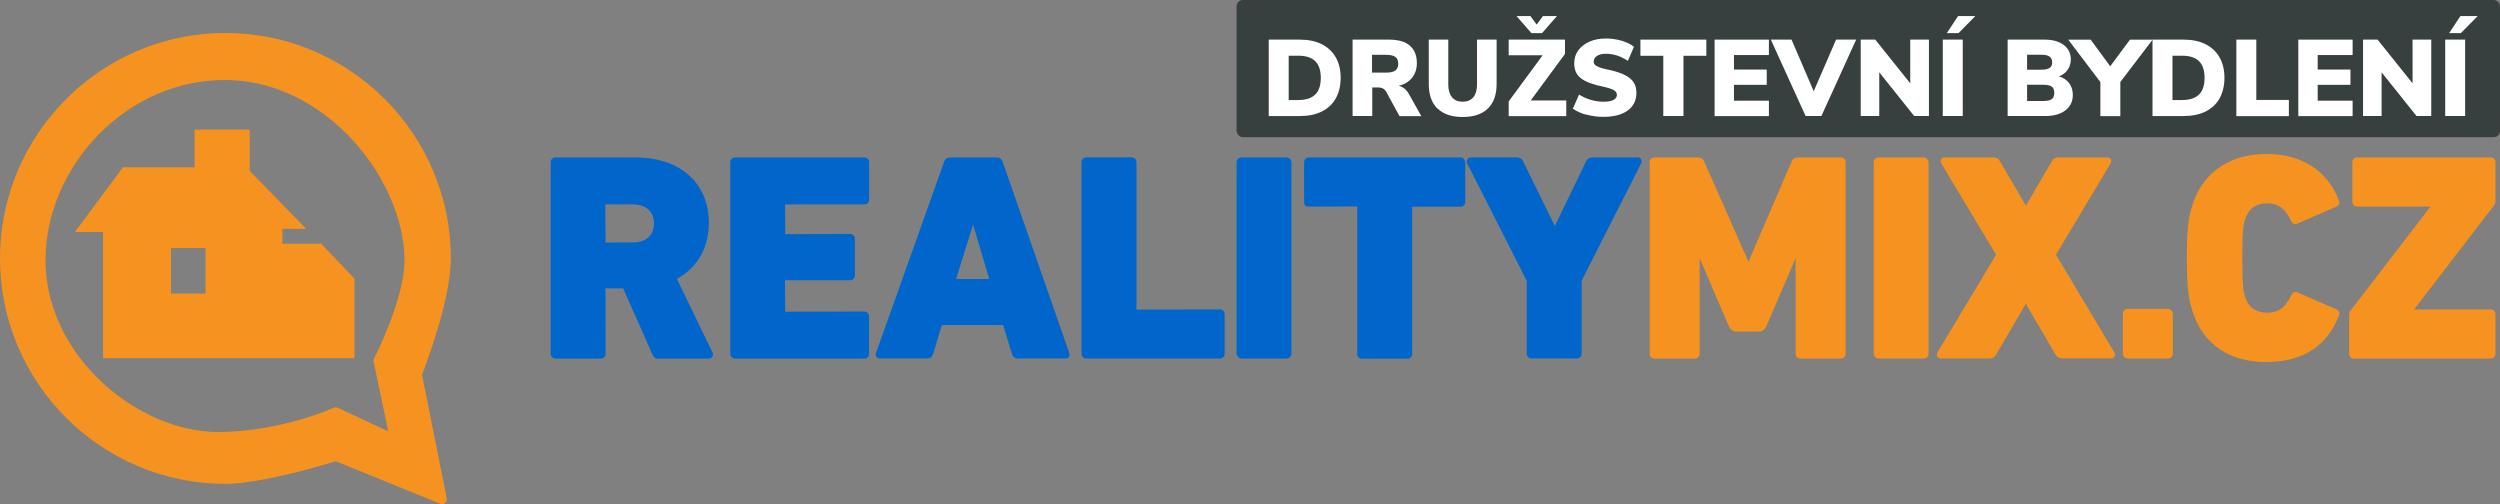 <?xml version="1.0" encoding="UTF-8"?>
<svg id="Layer_2" data-name="Layer 2" xmlns="http://www.w3.org/2000/svg" viewBox="0 0 335.69 67.7">
  <rect x="0" y="0" width="335.69" height="67.7" fill="#808080" stroke="none"/>
  <defs>
    <style>
      .cls-1 {
        fill: #37403f;
      }

      .cls-2 {
        fill: #0066CC;
      }

      .cls-3 {
        fill: #fff;
      }

      .cls-4 {
        fill: #f69320;
      }
    </style>
  </defs>
  <g id="Layer_1-2" data-name="Layer 1">
    <g>
      <path class="cls-2" d="M90.9,37.44c2.72-1.46,4.28-4.19,4.28-7.51,0-5.34-3.85-8.79-9.8-8.79h-10.79c-.37,0-.65.27-.65.65v25.71c0,.37.27.65.65.65h6.08c.37,0,.65-.27.65-.65l-.02-8.78h2.37l3.94,8.88c.14.34.33.55.82.55h6.74c.21,0,.39-.09.49-.26.1-.17.11-.38,0-.58l-4.76-9.86ZM84.95,32.55l-3.64.02-.04-5.12.02-.26v.26h3.66c1.79,0,2.86.95,2.86,2.55s-1.07,2.55-2.86,2.55Z"/>
      <path class="cls-2" d="M116.04,21.14h-17.33c-.37,0-.65.27-.65.65v25.71c0,.37.27.65.65.65h17.33c.37,0,.65-.27.65-.65v-5.02c0-.37-.27-.65-.65-.65l-10.61.02-.02-4.22h8.73c.37,0,.65-.27.65-.65v-4.91c0-.37-.27-.65-.65-.65l-8.7.02-.02-3.99h10.63c.37,0,.65-.27.65-.64v-5.03c0-.37-.27-.65-.65-.65Z"/>
      <path class="cls-2" d="M134.63,21.7c-.12-.36-.39-.56-.75-.56h-6.35c-.36,0-.63.2-.75.56l-9.16,25.71c-.06.19-.04.38.06.51.1.14.26.21.46.21h6.39c.36,0,.63-.2.75-.57l1.19-3.91h8.23l1.19,3.91c.12.36.39.57.75.57h6.43c.2,0,.36-.08.46-.21.1-.14.12-.32.05-.52l-8.96-25.71ZM130.66,30.15l2.17,7.31h-4.45l2.28-7.31Z"/>
      <path class="cls-2" d="M163.8,41.55l-11.2.02v-19.79c0-.37-.27-.65-.65-.65h-6.08c-.37,0-.65.27-.65.65v25.71c0,.37.27.65.65.65h17.92c.37,0,.65-.27.65-.65v-5.3c0-.37-.27-.65-.65-.65Z"/>
      <rect class="cls-2" x="166.04" y="21.14" width="7.37" height="27" rx=".65" ry=".65"/>
      <path class="cls-2" d="M196.62,21.41l-.08-.08c-.13-.13-.28-.19-.45-.19h-20.51c-.27.08-.47.34-.47.65v5.3c0,.09,0,.22.07.35l.07.14h.06c.05.05.15.16.34.16l6.6-.02v19.91c0,.18.1.29.15.34.09.09.19.19.38.19h6.19c.11,0,.26,0,.34-.08.15-.1.23-.18.31-.45v-19.88h6.56c.14,0,.28-.06.38-.15.12-.12.19-.3.19-.49v-5.3c0-.11-.04-.23-.1-.32v-.06Z"/>
      <path class="cls-2" d="M219.82,21.14h-6c-.4,0-.71.2-.85.53l-4.19,8.68-4.27-8.7c-.2-.35-.48-.52-.85-.52h-6.12c-.21,0-.39.08-.49.23-.11.15-.13.34-.05.57l8,15.76v9.79c0,.37.27.65.65.65h6.08c.37,0,.65-.27.65-.65v-9.79l8.01-15.8c.07-.21.05-.4-.05-.55-.07-.1-.22-.22-.5-.22Z"/>
      <path class="cls-4" d="M247.17,21.14h-5.69c-.57,0-.81.3-.9.54l-5.8,13.47-5.95-13.46c-.1-.25-.33-.55-.9-.55h-5.77c-.37,0-.65.27-.65.65v25.71c0,.37.27.65.65.65h5.41c.37,0,.65-.27.65-.65v-12.84l3.96,9.23c.31.52.69.63.96.63h3.04c.4,0,.77-.24.98-.66l3.95-9.2v12.84c0,.37.27.65.65.65h5.41c.37,0,.65-.27.65-.65v-25.71c0-.37-.27-.65-.65-.65Z"/>
      <rect class="cls-4" x="251.59" y="21.14" width="7.37" height="27" rx=".65" ry=".65"/>
      <path class="cls-4" d="M276.06,34.21l7.32-12.24c.13-.19.15-.4.06-.56-.09-.17-.27-.27-.51-.27h-6.54c-.4,0-.68.16-.88.52l-3.48,5.96-3.48-5.96c-.18-.31-.4-.52-.89-.52h-6.54c-.29,0-.42.15-.47.23-.1.16-.09.36.02.58l7.36,12.25-7.88,13.13c-.1.2-.11.41-.01.57.05.09.19.23.47.23h6.54c.4,0,.68-.16.88-.52l3.99-6.82,3.98,6.81c.2.35.48.52.89.52h6.54c.23,0,.42-.1.51-.27.09-.17.07-.37-.05-.55l-7.83-13.11Z"/>
      <rect class="cls-4" x="285.05" y="41.47" width="6.71" height="6.67" rx=".65" ry=".65"/>
      <path class="cls-4" d="M304.4,27.3c1.51,0,2.44.68,3.23,2.34.13.29.32.44.57.44.1,0,.2-.02.32-.07l5.18-2.26c.21-.09.33-.21.39-.37.06-.19,0-.39-.05-.51-1.55-4-5.01-6.2-9.74-6.2s-8.46,2.39-9.87,6.72c-.62,1.9-.79,3.46-.79,7.25s.17,5.34.79,7.25c1.41,4.33,4.91,6.72,9.87,6.72s8.19-2.2,9.74-6.19c.05-.13.12-.32.06-.51-.05-.16-.18-.28-.38-.37l-5.18-2.26c-.11-.05-.22-.07-.32-.07-.25,0-.44.15-.56.43-.79,1.67-1.73,2.35-3.24,2.35s-2.51-.71-2.95-2.12c-.26-.77-.38-1.53-.38-5.22s.12-4.45.38-5.22c.44-1.41,1.44-2.12,2.95-2.12Z"/>
      <path class="cls-4" d="M335.08,27.01v-5.22c0-.37-.27-.65-.65-.65h-17.92c-.37,0-.65.27-.65.65v5.3c0,.37.27.65.65.65h9.85l-10.77,14.01c-.11.16-.16.33-.16.53v5.22c0,.37.27.65.65.65h18.35c.37,0,.65-.27.65-.65v-5.3c0-.37-.27-.65-.65-.65h-10.28l10.77-14.01c.11-.16.16-.33.16-.53Z"/>
    </g>
    <g>
      <path class="cls-4" d="M0,34.7c0,16.69,13.58,30.27,30.27,30.27,4.74,0,13.31-2.57,14.82-3.04l14.04,5.72c.08.03.16.05.24.05.15,0,.29-.05.4-.15.18-.15.26-.39.22-.61l-3.32-16.61c.54-1.4,3.87-10.21,3.87-15.63,0-16.69-13.58-30.27-30.27-30.27S0,18.01,0,34.7ZM6.12,34.85c0-5.98,2.55-12.05,7-16.66,4.64-4.8,10.72-7.45,17.1-7.45,5.88,0,11.69,2.58,16.35,7.25,4.79,4.8,7.76,11.33,7.75,17.05-.01,5.08-4.04,13.02-4.09,13.1-.07.13-.09.28-.06.42l1.96,9.36-6.79-3.17c-.09-.04-.18-.06-.27-.06s-.18.02-.27.06c-.07.03-6.83,3.15-15.29,3.26h-.21c-10.73,0-23.2-10.12-23.2-23.17Z"/>
      <path class="cls-4" d="M43.13,32.73h-5.21v-2h3.2l-7.59-7.78v-5.55h-7.4v5.07h-9.63l-6.44,8.68h3.78v16.94h33.76v-10.67l-4.48-4.7ZM27.6,39.42h-4.64v-6.11h4.64v6.11Z"/>
    </g>
    <rect class="cls-1" x="166.04" width="169.65" height="18.42" rx=".85" ry=".85"/>
    <g>
      <path class="cls-3" d="M170.36,5.32h4.18c1.14,0,2.11.2,2.93.61.82.41,1.45,1,1.89,1.77.44.77.66,1.69.66,2.74s-.22,1.99-.65,2.76c-.43.77-1.06,1.36-1.88,1.77-.82.41-1.8.61-2.95.61h-4.18V5.32ZM174.35,13.43c1.01,0,1.76-.25,2.26-.74s.74-1.24.74-2.24-.25-1.74-.74-2.23-1.25-.74-2.26-.74h-1.31v5.96h1.31Z"/>
      <path class="cls-3" d="M190.85,15.59h-2.94l-1.78-3.28c-.22-.38-.58-.57-1.06-.57h-.81v3.84h-2.64V5.32h4.89c1.24,0,2.18.27,2.8.81s.94,1.32.94,2.34c0,.78-.21,1.43-.64,1.97-.43.54-1.03.9-1.81,1.08.59.13,1.06.51,1.41,1.15l1.63,2.91ZM187.36,9.46c.26-.18.39-.49.39-.9s-.13-.74-.39-.92c-.26-.19-.68-.28-1.27-.28h-1.86v2.39h1.86c.59,0,1.02-.09,1.27-.28Z"/>
      <path class="cls-3" d="M193.01,14.58c-.77-.76-1.16-1.86-1.16-3.32v-5.94h2.62v6.04c0,.74.17,1.3.5,1.7.33.4.81.6,1.43.6s1.1-.2,1.43-.6c.33-.4.5-.97.5-1.7v-6.04h2.63v5.94c0,1.45-.39,2.55-1.17,3.31s-1.91,1.14-3.38,1.14-2.61-.38-3.38-1.14Z"/>
      <path class="cls-3" d="M210.31,13.49v2.1h-7.73v-1.97l4.56-6.2h-4.56v-2.1h7.56v1.92l-4.6,6.25h4.78ZM209.06,2.16l-2,2.29h-1.43l-1.99-2.29h1.86l.84,1.14.84-1.14h1.86Z"/>
      <path class="cls-3" d="M213.02,15.41c-.75-.2-1.35-.48-1.82-.82l.83-1.89c.5.31,1.02.55,1.59.71.56.17,1.13.25,1.7.25s1.03-.08,1.33-.24.46-.39.46-.68c0-.26-.14-.48-.42-.64-.28-.17-.8-.33-1.58-.5-.96-.2-1.71-.45-2.26-.73-.54-.28-.92-.61-1.14-.99-.22-.38-.33-.84-.33-1.4,0-.63.18-1.2.53-1.7.35-.5.85-.89,1.5-1.18s1.39-.43,2.22-.43c.74,0,1.45.1,2.15.31.69.21,1.23.48,1.62.81l-.82,1.89c-.93-.64-1.91-.96-2.94-.96-.5,0-.89.09-1.19.28s-.45.44-.45.75c0,.18.05.33.16.45.11.12.31.23.6.34.29.11.72.23,1.3.34.93.2,1.66.45,2.2.74s.91.62,1.14,1,.33.83.33,1.35c0,1.01-.39,1.8-1.17,2.37s-1.87.85-3.28.85c-.77,0-1.52-.1-2.27-.31Z"/>
      <path class="cls-3" d="M223.34,7.49h-3.07v-2.17h8.85v2.17h-3.07v8.09h-2.71V7.49Z"/>
      <path class="cls-3" d="M230.23,5.32h7.29v2.07h-4.69v1.95h4.4v2.05h-4.4v2.13h4.69v2.07h-7.29V5.32Z"/>
      <path class="cls-3" d="M249.24,5.32l-4.67,10.26h-2.12l-4.67-10.26h2.78l2.98,6.93,3-6.93h2.71Z"/>
      <path class="cls-3" d="M259.01,5.32v10.26h-1.98l-4.69-5.87v5.87h-2.49V5.32h1.95l4.7,5.87v-5.87h2.5Z"/>
      <path class="cls-3" d="M260.87,5.32h2.68v10.26h-2.68V5.32ZM261.41,4.45l1.51-2.29h2.32l-2.26,2.29h-1.57Z"/>
      <path class="cls-3" d="M277.85,11.18c.32.43.48.96.48,1.59,0,.56-.15,1.06-.44,1.48-.3.42-.72.75-1.27.98-.55.23-1.19.35-1.93.35h-5.11V5.32h4.96c1.08,0,1.93.24,2.57.72s.95,1.13.95,1.94c0,.52-.14.99-.42,1.39-.28.4-.67.7-1.18.88.6.18,1.06.49,1.38.92ZM272.19,9.36h1.91c.5,0,.87-.08,1.11-.23.23-.16.35-.4.35-.74,0-.36-.12-.62-.35-.79-.23-.17-.6-.25-1.11-.25h-1.91v2.01ZM275.5,13.31c.23-.17.34-.45.34-.84s-.11-.67-.34-.84c-.23-.17-.61-.25-1.14-.25h-2.17v2.18h2.17c.53,0,.92-.08,1.14-.25Z"/>
      <path class="cls-3" d="M284.71,11.02v4.57h-2.68v-4.57l-4.31-5.69h3.01l2.62,3.57,2.65-3.57h3.04l-4.34,5.69Z"/>
      <path class="cls-3" d="M289.03,5.32h4.18c1.14,0,2.11.2,2.93.61.82.41,1.45,1,1.89,1.77.44.77.66,1.69.66,2.74s-.22,1.99-.65,2.76c-.43.77-1.06,1.36-1.88,1.77-.82.41-1.8.61-2.95.61h-4.18V5.32ZM293.02,13.43c1.01,0,1.76-.25,2.26-.74s.74-1.24.74-2.24-.25-1.74-.74-2.23-1.25-.74-2.26-.74h-1.31v5.96h1.31Z"/>
      <path class="cls-3" d="M300.29,5.32h2.68v8.1h4.37v2.17h-7.05V5.32Z"/>
      <path class="cls-3" d="M308.61,5.32h7.29v2.07h-4.69v1.95h4.4v2.05h-4.4v2.13h4.69v2.07h-7.29V5.32Z"/>
      <path class="cls-3" d="M326.46,5.32v10.26h-1.98l-4.69-5.87v5.87h-2.49V5.32h1.95l4.7,5.87v-5.87h2.5Z"/>
      <path class="cls-3" d="M328.33,5.32h2.68v10.26h-2.68V5.32ZM328.86,4.45l1.51-2.29h2.32l-2.26,2.29h-1.57Z"/>
    </g>
  </g>
</svg>
